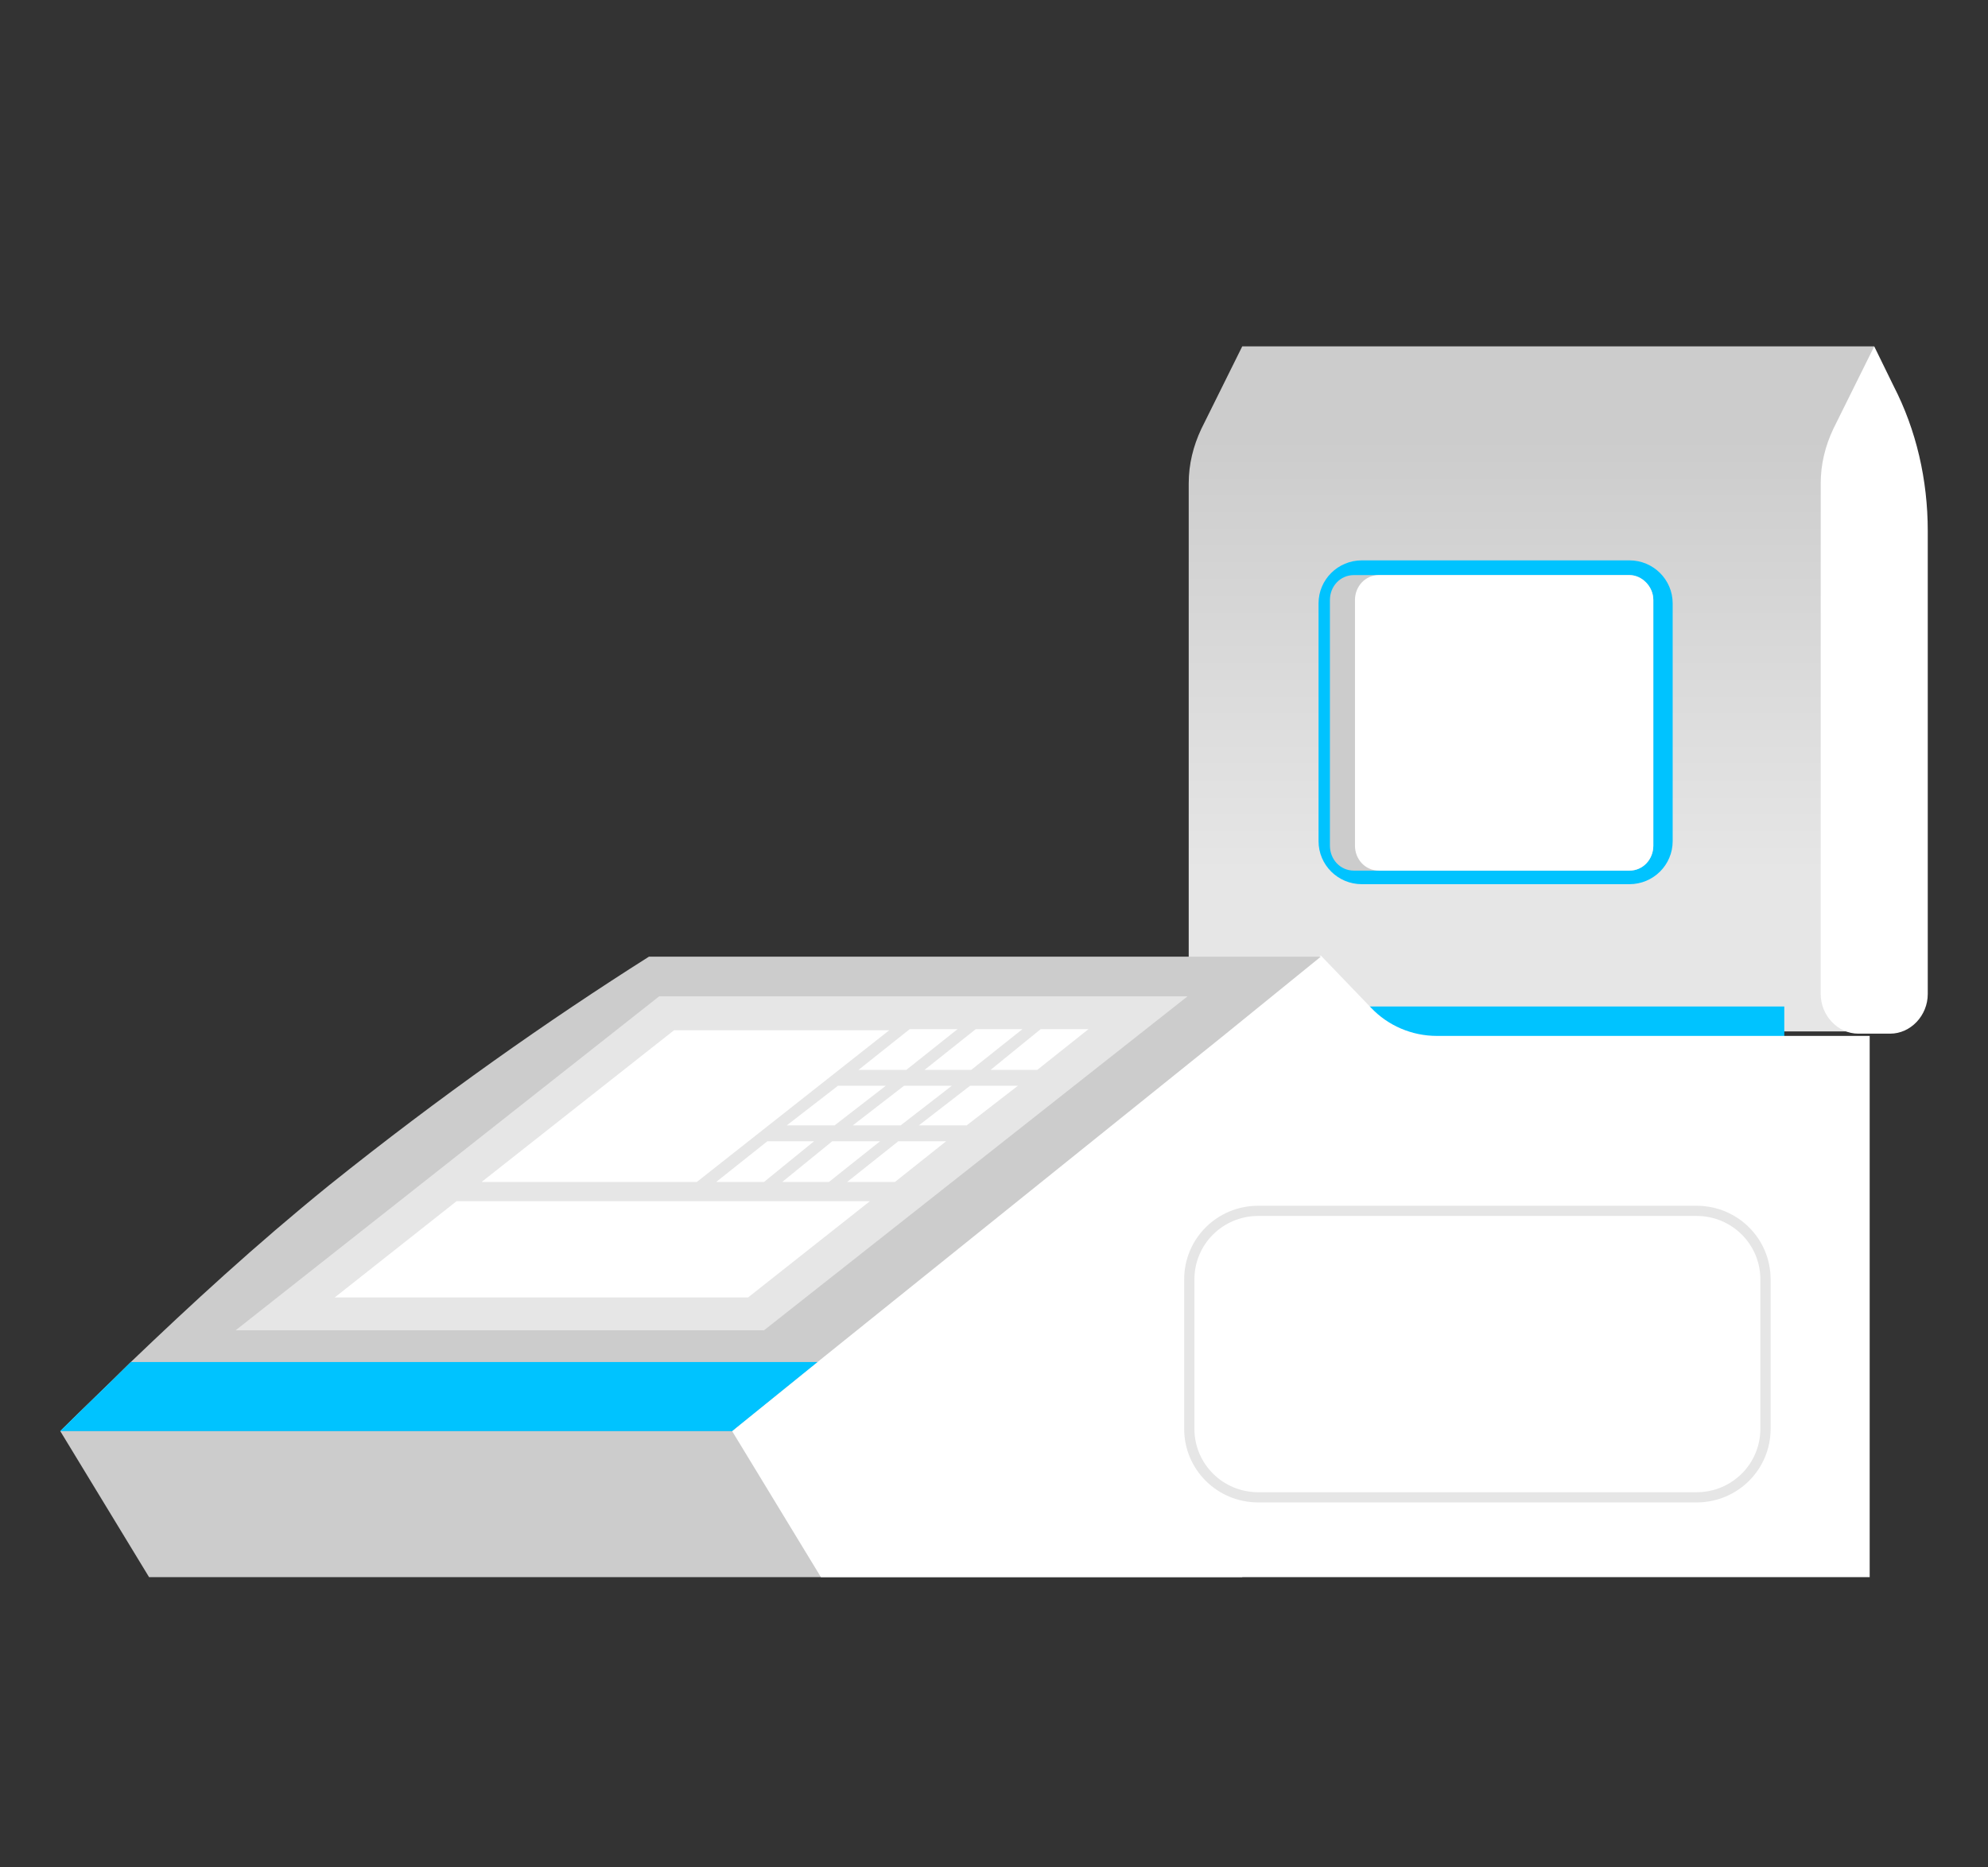 <svg width="132" height="124" viewBox="0 0 132 124" fill="none" xmlns="http://www.w3.org/2000/svg">
<rect x="0" y="0" width="132" height="124" fill="#333333" stroke="none"/>
<path d="M124.446 23H82.483L79.761 28.489C79.232 29.616 78.929 30.819 78.929 32.097V66.006C78.929 67.209 79.685 68.187 80.744 68.488C80.971 68.563 81.198 68.563 81.424 68.563H83.541C83.768 68.563 83.995 68.488 84.222 68.488H124.144L124.446 23Z" fill="url(#paint0_linear_247_19289)"/>
<path d="M118.473 66.834H87.7V77.435H118.473V66.834Z" fill="#00C3FF"/>
<path d="M82.483 68.788V104.727H9.898L4 95.028H48.61L81.122 68.788H82.483Z" fill="#CCCCCC"/>
<path d="M95.412 68.788C93.749 68.788 92.161 68.112 91.027 66.909L87.7 63.45C81.046 67.736 73.863 72.773 66.454 78.638C59.498 84.277 53.978 89.765 48.61 95.028L54.507 104.727H87.7H124.144V68.788H95.412Z" fill="white"/>
<path d="M87.7 63.525L81.122 68.864L54.281 90.442L48.61 95.028H4C5.512 93.525 7.1 92.021 8.688 90.442C12.695 86.607 16.929 82.698 21.844 78.713C29.254 72.773 36.437 67.736 43.09 63.525H87.7Z" fill="#CCCCCC"/>
<path d="M124.446 23L121.724 28.489C121.195 29.616 120.893 30.819 120.893 32.097V66.006C120.893 67.435 122.027 68.638 123.388 68.638H125.505C126.866 68.638 128 67.435 128 66.006V35.255C128 31.872 127.244 28.564 125.732 25.631L124.446 23Z" fill="white"/>
<path d="M108.19 58.713H90.422C88.834 58.713 87.549 57.435 87.549 55.856V40.067C87.549 38.488 88.834 37.21 90.422 37.21H108.19C109.778 37.21 111.063 38.488 111.063 40.067V55.856C111.063 57.435 109.778 58.713 108.19 58.713Z" fill="#00C3FF"/>
<path d="M109.778 39.842V56.157C109.778 57.059 109.098 57.811 108.19 57.811H89.893C88.985 57.811 88.305 57.059 88.305 56.157V39.842C88.305 38.939 88.985 38.188 89.893 38.188H108.19C109.022 38.188 109.778 38.939 109.778 39.842Z" fill="#CCCCCC"/>
<path d="M109.778 39.842V56.157C109.778 57.059 109.098 57.811 108.19 57.811H91.556C90.649 57.811 89.968 57.059 89.968 56.157V39.842C89.968 38.939 90.649 38.188 91.556 38.188H108.19C109.022 38.188 109.778 38.939 109.778 39.842Z" fill="white"/>
<path d="M54.281 90.442L48.61 95.028H4C5.512 93.525 7.1 92.021 8.688 90.442H54.281Z" fill="#00C3FF"/>
<path d="M50.727 88.337H15.644L43.771 66.157H78.854L50.727 88.337Z" fill="#E6E6E6"/>
<path d="M46.266 78.487H31.976L44.754 68.412H59.044L46.266 78.487Z" fill="white"/>
<path d="M60.178 71.044H57.002L60.405 68.337H63.581L60.178 71.044Z" fill="white"/>
<path d="M64.488 71.044H61.388L64.79 68.337H67.89L64.488 71.044Z" fill="white"/>
<path d="M68.873 71.044H65.773L69.1 68.337H72.276L68.873 71.044Z" fill="white"/>
<path d="M55.415 74.728H52.239L55.642 72.097H58.817L55.415 74.728Z" fill="white"/>
<path d="M59.8 74.728H56.624L60.027 72.097H63.202L59.8 74.728Z" fill="white"/>
<path d="M64.185 74.728H61.01L64.412 72.097H67.588L64.185 74.728Z" fill="white"/>
<path d="M50.727 78.487H47.551L50.954 75.781H54.054L50.727 78.487Z" fill="white"/>
<path d="M55.037 78.487H51.937L55.263 75.781H58.439L55.037 78.487Z" fill="white"/>
<path d="M59.422 78.487H56.246L59.649 75.781H62.824L59.422 78.487Z" fill="white"/>
<path d="M49.668 86.156H22.222L30.312 79.765H57.759L49.668 86.156Z" fill="white"/>
<path d="M112.651 99.765H83.541C80.82 99.765 78.627 97.585 78.627 94.878V84.953C78.627 82.247 80.82 80.066 83.541 80.066H112.651C115.373 80.066 117.566 82.247 117.566 84.953V94.878C117.566 97.585 115.373 99.765 112.651 99.765ZM83.541 80.743C81.198 80.743 79.307 82.623 79.307 84.953V94.878C79.307 97.209 81.198 99.088 83.541 99.088H112.651C114.995 99.088 116.885 97.209 116.885 94.878V84.953C116.885 82.623 114.995 80.743 112.651 80.743H83.541Z" fill="#E6E6E6"/>
<defs>
<linearGradient id="paint0_linear_247_19289" x1="101.694" y1="28.994" x2="101.694" y2="57.952" gradientUnits="userSpaceOnUse">
<stop stop-color="#CCCCCC"/>
<stop offset="1" stop-color="#E6E6E6"/>
</linearGradient>
</defs>
</svg>
